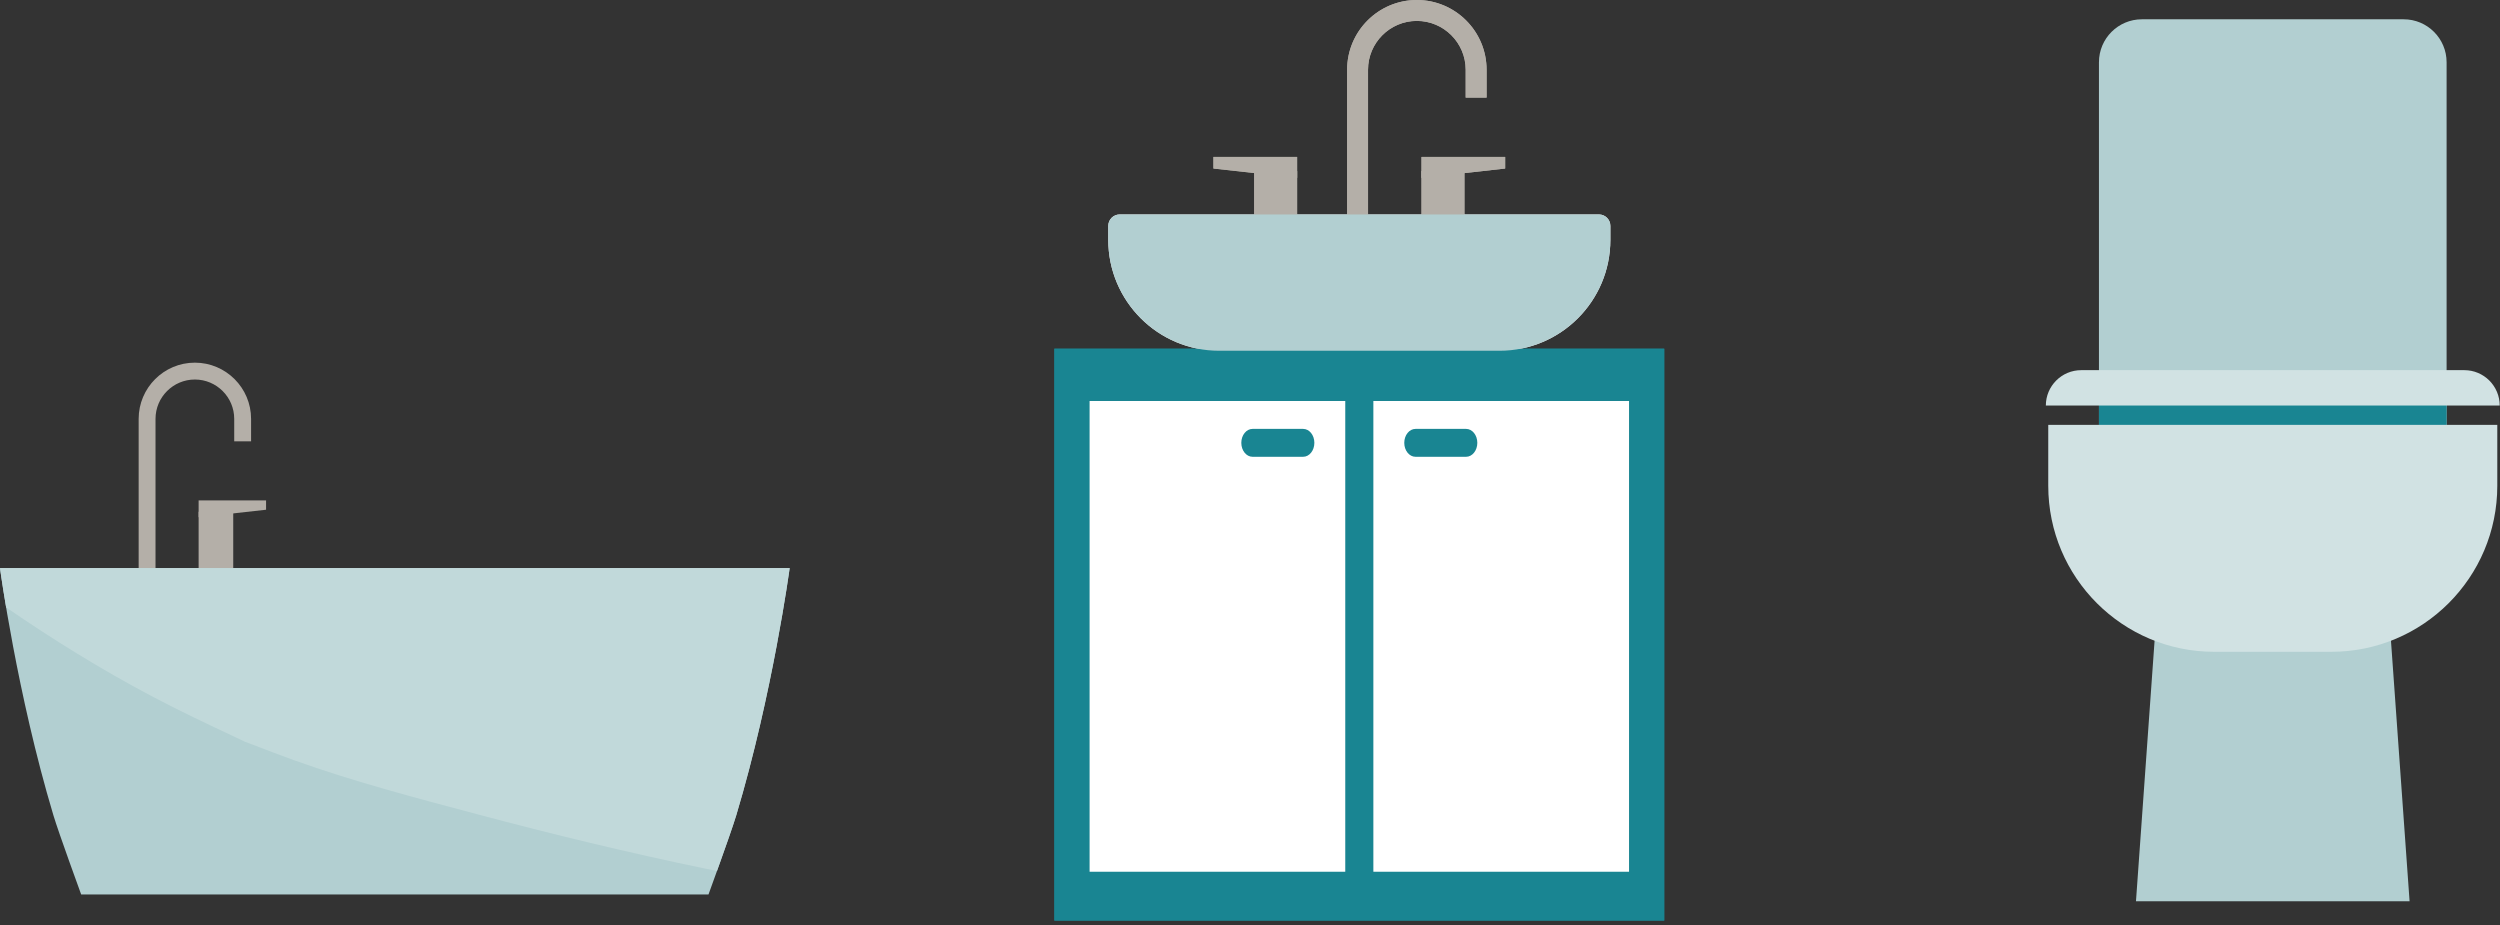<?xml version="1.0" encoding="UTF-8"?><svg id="a" xmlns="http://www.w3.org/2000/svg" width="208" height="77" viewBox="0 0 208 77"><rect x="0" y="0" width="208" height="77" fill="#333333" stroke="none"/><defs><style>.b{fill:none;}.c{fill:#f0f0f0;}.d{fill:#fff;}.e{fill:#b4afa8;}.f{fill:#c1d9da;}.g{fill:#b2cfd1;}.h{fill:#d1e2e3;}.i{fill:#198592;}</style></defs><rect class="b" width="208" height="77"/><path class="e" d="m16.213,30.173c-2.579,0-4.677,2.098-4.677,4.677v12.628h1.403v-12.628c0-1.805,1.469-3.274,3.274-3.274s3.274,1.469,3.274,3.274v1.871h1.403v-1.871c0-2.579-2.098-4.677-4.677-4.677Z"/><rect class="e" x="16.525" y="42.58" width="2.88" height="4.819"/><polygon class="e" points="16.525 43.034 22.137 42.41 22.137 41.631 16.525 41.631 16.525 43.034"/><path class="g" d="m23.213,47.266H0s1.407,10.443,4.445,20.572c.437,1.458,2.308,6.581,2.308,6.581h52.194s1.87-5.123,2.308-6.581c3.038-10.129,4.445-20.572,4.445-20.572H23.213Z"/><path class="f" d="m.508,50.534c3.897,2.676,7.904,5.161,12.094,7.378,2.317,1.226,4.682,2.343,7.054,3.457.287.135.525.248.72.343.176.066.375.14.614.231,1.155.441,2.307.888,3.471,1.306,4.993,1.79,10.136,3.135,15.258,4.5,6.259,1.668,12.557,3.193,18.899,4.508.344.071.69.136,1.034.206.579-1.61,1.341-3.761,1.601-4.627,3.038-10.129,4.445-20.572,4.445-20.572H0s.166,1.235.508,3.268Z"/><path class="g" d="m199.982,1.605h-21.774c-1.974,0-3.575,1.6-3.575,3.575v37.679h28.924V5.18c0-1.974-1.6-3.575-3.575-3.575Z"/><path class="i" d="m174.633,42.859h28.924v-10.243c-9.642-.087-19.283-.266-28.924-.454v10.697Z"/><path class="h" d="m205.03,30.797h-31.87c-1.627,0-2.946,1.319-2.946,2.946h37.761c0-1.627-1.319-2.946-2.946-2.946Z"/><polygon class="g" points="179.32 52.489 177.713 74.986 200.477 74.986 198.87 52.489 179.32 52.489"/><path class="h" d="m170.415,40.419c0,7.628,6.183,13.811,13.811,13.811h9.738c7.627,0,13.811-6.183,13.811-13.811v-5.07h-37.36v5.07Z"/><rect class="i" x="87.724" y="29.012" width="50.741" height="47.579"/><path class="e" d="m117.882,0c-3.199,0-5.802,2.603-5.802,5.802v13.345h1.741V5.802c0-2.239,1.822-4.062,4.061-4.062s4.062,1.822,4.062,4.062v2.321h1.741v-2.321c0-3.199-2.603-5.802-5.802-5.802Z"/><rect class="e" x="104.348" y="14.233" width="3.573" height="5.979"/><polygon class="e" points="100.958 14.022 107.921 14.796 107.921 13.055 100.958 13.055 100.958 14.022"/><rect class="e" x="118.269" y="14.233" width="3.573" height="5.979"/><polygon class="e" points="118.269 14.796 125.231 14.022 125.231 13.055 118.269 13.055 118.269 14.796"/><path class="c" d="m133.028,17.842h-39.866c-.528,0-.955.428-.955.955v1.157c0,5.097,4.132,9.23,9.229,9.23h23.318c5.097,0,9.229-4.132,9.229-9.23v-1.157c0-.528-.428-.955-.955-.955Z"/><rect class="d" x="90.303" y="33.363" width="21.272" height="39.166"/><rect class="d" x="113.913" y="33.363" width="21.272" height="39.166"/><path class="i" d="m108.069,35.684h-4.208c-.516,0-.935.52-.935,1.16s.419,1.161.935,1.161h4.208c.516,0,.935-.52.935-1.161s-.419-1.16-.935-1.16Z"/><path class="i" d="m121.627,35.684h-4.208c-.516,0-.935.52-.935,1.16s.419,1.161.935,1.161h4.208c.516,0,.935-.52.935-1.161s-.419-1.16-.935-1.16Z"/><rect class="i" x="87.724" y="29.012" width="50.741" height="47.579"/><path class="e" d="m117.882,0c-3.199,0-5.802,2.603-5.802,5.802v13.345h1.741V5.802c0-2.239,1.822-4.062,4.061-4.062s4.062,1.822,4.062,4.062v2.321h1.741v-2.321c0-3.199-2.603-5.802-5.802-5.802Z"/><rect class="e" x="104.348" y="14.233" width="3.573" height="5.979"/><polygon class="e" points="100.958 14.022 107.921 14.796 107.921 13.055 100.958 13.055 100.958 14.022"/><rect class="e" x="118.269" y="14.233" width="3.573" height="5.979"/><polygon class="e" points="118.269 14.796 125.231 14.022 125.231 13.055 118.269 13.055 118.269 14.796"/><path class="g" d="m133.028,17.842h-39.866c-.528,0-.955.428-.955.955v1.157c0,5.097,4.132,9.23,9.229,9.23h23.318c5.097,0,9.229-4.132,9.229-9.23v-1.157c0-.528-.428-.955-.955-.955Z"/><rect class="d" x="90.654" y="33.363" width="21.272" height="39.166"/><rect class="d" x="114.264" y="33.363" width="21.272" height="39.166"/><path class="i" d="m108.42,35.684h-4.208c-.516,0-.935.52-.935,1.16s.419,1.161.935,1.161h4.208c.517,0,.935-.52.935-1.161s-.419-1.16-.935-1.16Z"/><path class="i" d="m121.978,35.684h-4.208c-.516,0-.935.52-.935,1.16s.419,1.161.935,1.161h4.208c.516,0,.935-.52.935-1.161s-.419-1.16-.935-1.16Z"/></svg>